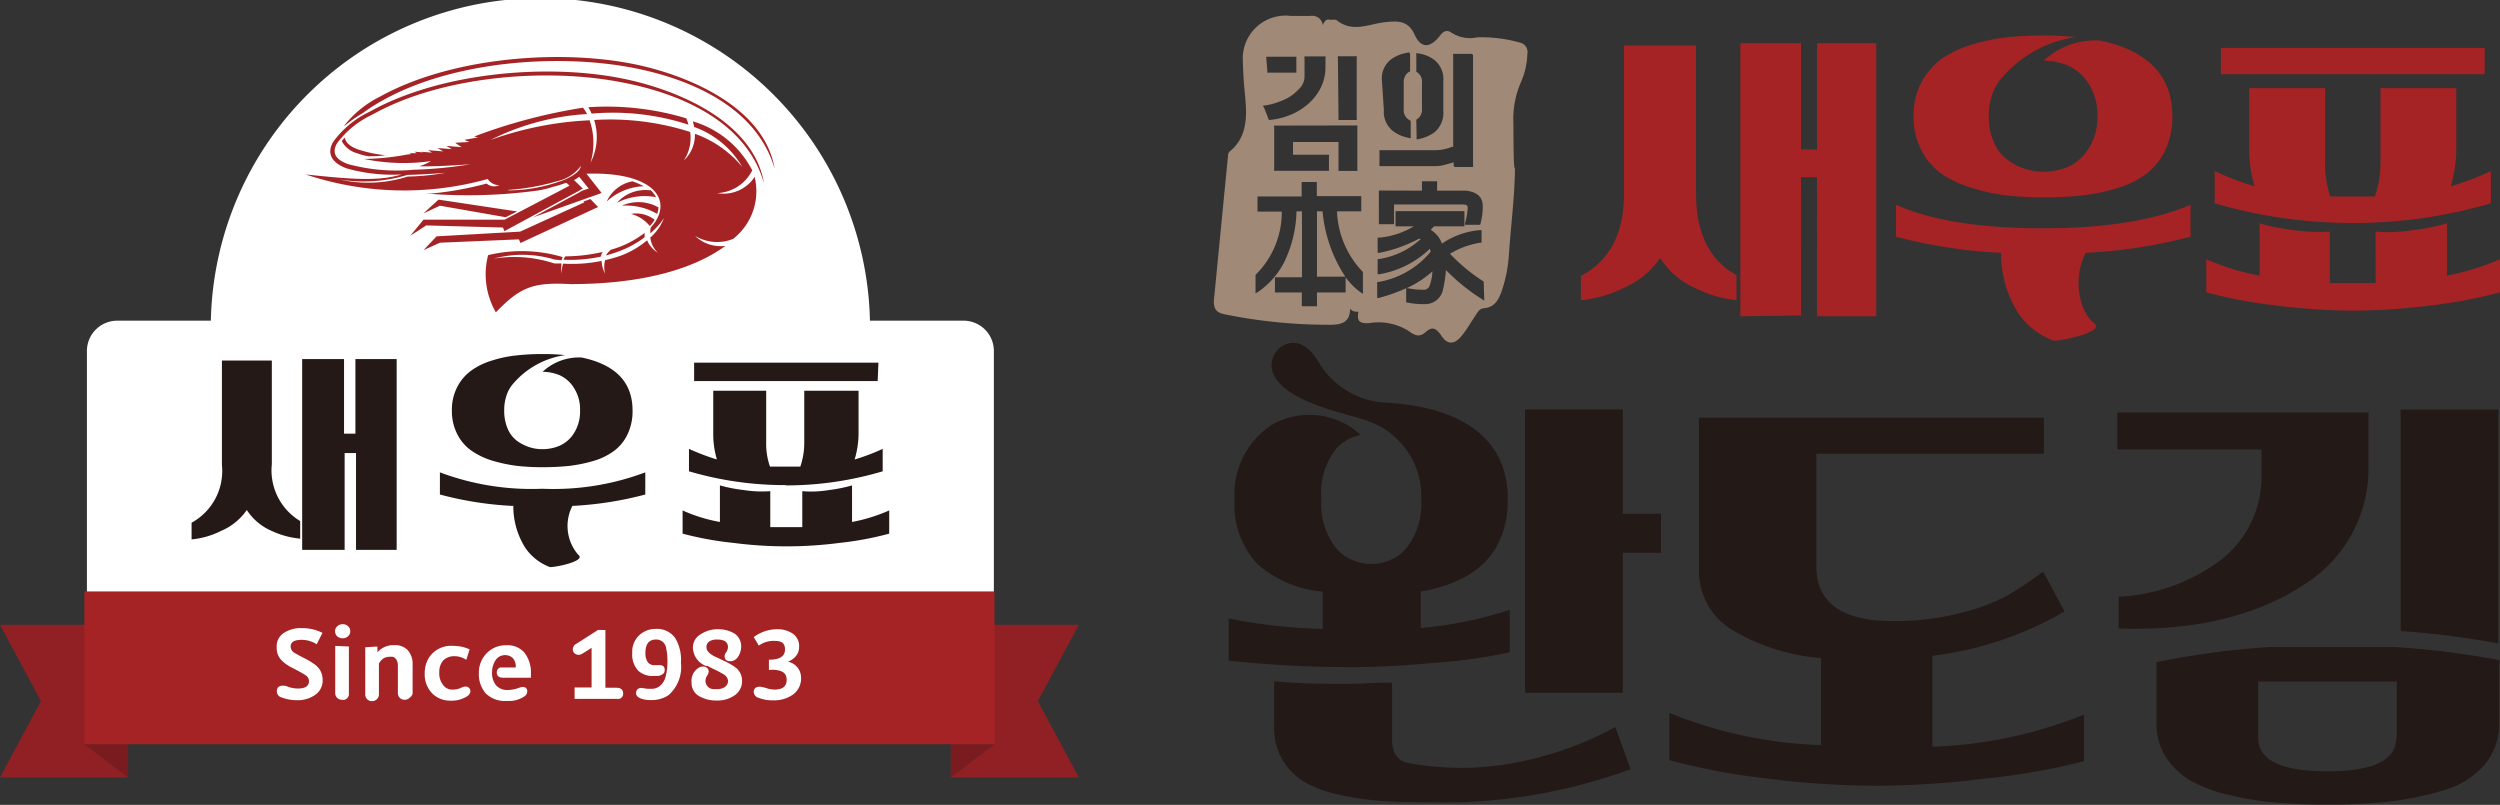 <svg xmlns="http://www.w3.org/2000/svg" viewBox="0 0 164.81 53.06"><rect x="0" y="0" width="164.81" height="53.06" fill="#333333" stroke="none"/><defs><style>.cls-1{fill:#a18977;}.cls-2,.cls-8{fill:#a52325;}.cls-3{fill:#231916;}.cls-4{fill:#fff;}.cls-5{fill:#791b1f;}.cls-6{fill:#902024;}.cls-7{fill:#241916;}.cls-8{fill-rule:evenodd;}</style></defs><g id="Layer_2" data-name="Layer 2"><g id="레이어_1" data-name="레이어 1"><path class="cls-1" d="M92.81,19a4.72,4.72,0,0,0,1,.1.41.41,0,0,0,.45-.31,2.92,2.92,0,0,0,.17-.9A6.61,6.61,0,0,1,92.72,19Z"/><path class="cls-1" d="M86.82,13.93v4.31h1.87a9.28,9.28,0,0,1-1.5-4.31Z"/><path class="cls-1" d="M100.2,2.81a9.22,9.22,0,0,0-2.81-.35,2.24,2.24,0,0,1-1.66-.28c-.32-.23-.55-.16-.79.16-.66.84-1.26.88-1.69-.07s-1.17-.89-1.92-.81c-1.08.11-2.15.72-3.2-.12-.11-.09-.34,0-.51-.05s-.36.16-.41.39a.71.71,0,0,0-.83-.63c-.43,0-.86,0-1.29,0a2.82,2.82,0,0,0-3.16,2.71s0,1,.12,2.24.35,2.93-1,4a.51.51,0,0,0-.1.32l-.93,9.53c0,.54.18.76.71.87a34.39,34.39,0,0,0,6.94.69c.83,0,1.32-.18,1.34-1.07.13.21.33.21.54.21-.09.56,0,.8.72.75a3.75,3.75,0,0,1,2.58.51c.44.33.74.44,1.15.07s.67-.25,1,.22c.41.65.89.64,1.39,0,.31-.38.55-.81.82-1.21.16-.24.3-.55.61-.57.76-.06,1-.62,1.2-1.2a9.22,9.22,0,0,0,.45-2.28c.12-1.86.37-3.73.4-5.59,0-.58-.09.83-.1-3.08a6.07,6.07,0,0,1,.54-2.85,5.1,5.1,0,0,0,.38-1.77A.63.63,0,0,0,100.2,2.81Zm-12,1a.13.13,0,0,1,0-.1l.05,0h1.19l0,0a.13.13,0,0,1,0,.1v4a.11.11,0,0,1,0,.1.05.05,0,0,1,0,0H88.29a.05.05,0,0,1-.05,0,.11.11,0,0,1,0-.1Zm1.28,4.46a.05.05,0,0,1,0,0,.11.11,0,0,1,0,.1v2.8a.13.13,0,0,1,0,.1l0,0H88.29l-.05,0a.13.13,0,0,1,0-.1V9.36h-3v.84h2.31s0,0,.06,0a.17.17,0,0,1,0,.1v.86a.17.17,0,0,1,0,.1.11.11,0,0,1-.06,0H84l0,0a.13.13,0,0,1,0-.1V8.38a.11.11,0,0,1,0-.1.05.05,0,0,1,0,0Zm-6-4.43a.15.15,0,0,1,0-.1s0,0,.06,0h1.92s0,0,0,0a.15.15,0,0,1,0,.1v.85a.18.18,0,0,1,0,.1s0,0,0,0H83.61s0,0-.06,0a.17.17,0,0,1,0-.1Zm-.23,3.12s0,0,.07,0a3.76,3.76,0,0,0,.73-.16,4.93,4.93,0,0,0,.84-.34,3,3,0,0,0,.71-.56A1.16,1.16,0,0,0,86,5.07V3.82a.13.13,0,0,1,0-.1l1.32,0s0,0,.06,0a.15.15,0,0,1,0,.1v.64a3,3,0,0,1-.34,1.38,3.43,3.43,0,0,1-.86,1.06A4.06,4.06,0,0,1,85,7.6a4.56,4.56,0,0,1-1.35.31h0l0,0h0l0,0-.3-.77C83.26,7,83.27,7,83.29,6.94Zm6.6,12.41-.14-.09a4.35,4.35,0,0,1-1-1v1H86.82v.91h-1v-.91H84.05v-1h1.78V13.93h-.36a8.07,8.07,0,0,1-.8,3.33,5.25,5.25,0,0,1-1.76,2l-.14.08V18.12l0,0a5.79,5.79,0,0,0,1.73-4.17h-1.6v-1h2.91V12h1v.93h2.93v1h-1.6a6.07,6.07,0,0,0,1.71,4l0,0ZM93.37,8a.52.52,0,0,1,0-.11.75.75,0,0,0,.37-.73V5.47a.74.74,0,0,0-.37-.74.27.27,0,0,1,0-.11v-1a.19.19,0,0,1,0-.11,2.26,2.26,0,0,1,1.16.42,1.6,1.6,0,0,1,.62,1.4v2a1.65,1.65,0,0,1-.62,1.42,2.72,2.72,0,0,1-1.14.44h0a.27.27,0,0,1,0-.14ZM91.1,5.29a1.56,1.56,0,0,1,.64-1.4,2.6,2.6,0,0,1,1.12-.43c.08,0,.1.08.1.13v1s0,.09,0,.12a.57.57,0,0,0-.3.26.84.84,0,0,0-.12.47V7.2a.72.72,0,0,0,.43.74A.33.33,0,0,0,93,8V9a.16.16,0,0,1,0,.11l0,0h0a2.51,2.51,0,0,1-1.13-.44,1.61,1.61,0,0,1-.64-1.41ZM90.94,10a.15.15,0,0,1,0-.1s0,0,.06,0h3.69a2.67,2.67,0,0,0,.59-.08l.25-.07.18-.07.09,0V3.66a.18.18,0,0,1,0-.11l1.23,0c.07.05.08.08.08.13v7.23a.15.15,0,0,1,0,.1l0,0H95.91a.13.13,0,0,1-.08-.12l0-.19-.2.06-.48.13a2,2,0,0,1-.46.06H91a.11.11,0,0,1-.06,0,.17.17,0,0,1,0-.1Zm2.8,2.57v-.62h1v.62h1.92c.72.09,1.08.42,1.09,1a4.38,4.38,0,0,1-.17,1.25l0,0h-1l0-.09a5.75,5.75,0,0,0,.18-1c0-.12,0-.25-.35-.25H91.9v1.3h-1V12.56Zm4.11,7.25-.14-.09a13,13,0,0,1-2.39-1.93,7.46,7.46,0,0,1-.23,1.44,1.2,1.2,0,0,1-1.15.81h0a5,5,0,0,1-1.18-.11l-.06,0V19a11.11,11.11,0,0,1-1.8.64l-.11,0V18.59l.07,0a5.69,5.69,0,0,0,3.46-2l-.06-.19a6.29,6.29,0,0,1-3.34,1.68l-.1,0v-1h.07a5.25,5.25,0,0,0,2.78-1.33.4.4,0,0,0-.15,0,9.44,9.44,0,0,1-2.6.92l-.1,0v-1h.07a5.29,5.29,0,0,0,2.31-.75H92v-1h4.54v1h-2l-.22.23a1.78,1.78,0,0,1,.74.91,5.18,5.18,0,0,1,2.51-.89h.1V16h-.08a5.48,5.48,0,0,0-2,.73,11.81,11.81,0,0,0,2.22,1.83l0,0Z"/><path class="cls-2" d="M111.81,3v9.8q0,3.86,2.67,5.34v1.65a8,8,0,0,1-2.69-.78,5.26,5.26,0,0,1-2.34-2A5.63,5.63,0,0,1,107,19a7.91,7.91,0,0,1-2.78.79V18.19c1.9-1,2.84-2.79,2.84-5.44V3Zm2.92,17.85v-18h4v7h1.06v-7h3.9v18h-3.9V11.68h-1.06V20.8Z"/><path class="cls-2" d="M153.59,15.27v3.39l1.51,0h1.51V15.27a10.27,10.27,0,0,0,2.48-.1,13.27,13.27,0,0,0,2.22-.45v3.45a16.54,16.54,0,0,0,3.5-1.08v2.18a30.91,30.91,0,0,1-4.68.88,41.92,41.92,0,0,1-5,.33,42.19,42.19,0,0,1-5-.33,31.4,31.4,0,0,1-4.68-.88V17.09a15.77,15.77,0,0,0,3.51,1.08V14.72a12.76,12.76,0,0,0,2.19.44A11.66,11.66,0,0,0,153.59,15.27Zm1.51-.57A32,32,0,0,1,146,13.4V11.28a19,19,0,0,0,2.63,1,8.5,8.5,0,0,1-.35-2.53V5.81h5V10.6a6.91,6.91,0,0,0,.34,2.35l1.47,0,1.47,0a6.7,6.7,0,0,0,.37-2.35V5.81h5V9.75a8.54,8.54,0,0,1-.37,2.53,18.26,18.26,0,0,0,2.65-1V13.4A32,32,0,0,1,155.1,14.7Zm8.7-9.81H146.41V3.16H163.8Z"/><path class="cls-2" d="M138.43,2.67A5,5,0,0,0,134.73,4a4.35,4.35,0,0,1,1.6.32,3.17,3.17,0,0,1,1.35,1.18,3.79,3.79,0,0,1,.59,2.16,3.78,3.78,0,0,1-.59,2.15A3.11,3.11,0,0,1,136.33,11a4.3,4.3,0,0,1-1.63.32,3.9,3.9,0,0,1-2.36-.79,2.67,2.67,0,0,1-.89-1.14,4.06,4.06,0,0,1-.34-1.72,4.08,4.08,0,0,1,.34-1.73,3.09,3.09,0,0,1,.47-.75h0a7.9,7.9,0,0,1,4.94-2.75c-.67-.06-1.38-.1-2.16-.1a23.06,23.06,0,0,0-2.42.12,12.71,12.71,0,0,0-2.28.48,6.93,6.93,0,0,0-2,.94,4.48,4.48,0,0,0-1.33,1.55,4.63,4.63,0,0,0-.52,2.24,4.66,4.66,0,0,0,.52,2.24A4.3,4.3,0,0,0,128,11.46a7.2,7.2,0,0,0,2,.93,12.75,12.75,0,0,0,2.28.49,20.56,20.56,0,0,0,2.42.13,22.93,22.93,0,0,0,2.6-.13,12.18,12.18,0,0,0,2.31-.49,6.25,6.25,0,0,0,1.9-.94,4.2,4.2,0,0,0,1.23-1.54,5.09,5.09,0,0,0,.47-2.24C143.21,5,141.61,3.34,138.43,2.67Z"/><path class="cls-2" d="M137.6,16.66h0a33,33,0,0,0,6.81-1.06v-2.1c-2.32,1-5.56,1.55-9.71,1.55s-7.38-.51-9.71-1.55v2.1a32.64,32.64,0,0,0,6.79,1.06v0h.14a7.32,7.32,0,0,0,1.14,4,4.92,4.92,0,0,0,2.29,1.79c.33.08,3.54-.55,2.68-1.17s-1.47-2.83-.53-4.61Z"/><path class="cls-3" d="M130.74,51.34a58.7,58.7,0,0,1-7.06.46,58.7,58.7,0,0,1-7.06-.46,43.76,43.76,0,0,1-6.57-1.23V47a29,29,0,0,0,10,2.12V43.38a13.37,13.37,0,0,1-5.83-1.84,4.54,4.54,0,0,1-2.22-4v-10h22.74v2.37h-15v7.42q0,3.7,5.3,3.61a17.08,17.08,0,0,0,4.37-.57,13.08,13.08,0,0,0,2.89-1.09,24.73,24.73,0,0,0,2.39-1.6l1.41,2.63a22.7,22.7,0,0,1-8.71,2.92v6a29.46,29.46,0,0,0,10-2.12v3.07A44.16,44.16,0,0,1,130.74,51.34Z"/><path class="cls-3" d="M139.58,29.63h9.51v1.6a7,7,0,0,1-2.53,5.57,12.22,12.22,0,0,1-6.89,2.54v2.09a27.54,27.54,0,0,0,4.34-.17,20.12,20.12,0,0,0,4.39-1,15.9,15.9,0,0,0,3.91-2,9,9,0,0,0,3.83-7.49V27.19H139.58Z"/><path class="cls-3" d="M158.26,27v14.6a55.9,55.9,0,0,1,6.44.82v-.75h0V27Z"/><path class="cls-3" d="M157.8,42.65l-.37,0H150l-.33,0a54.84,54.84,0,0,0-7.5,1v4a4,4,0,0,0,.67,2.34,4.89,4.89,0,0,0,1.73,1.56,9.93,9.93,0,0,0,2.61.91,20.54,20.54,0,0,0,3,.46c1,.08,2.06.12,3.26.12a37.78,37.78,0,0,0,4.09-.2,20.69,20.69,0,0,0,3.53-.73,5.64,5.64,0,0,0,2.7-1.66,4.19,4.19,0,0,0,1-2.8V43.52A55.71,55.71,0,0,0,157.8,42.65Zm.17,6q0,2.2-4.55,2.2c-3,0-4.55-.73-4.55-2.2V44.93H158v3.72Z"/><path class="cls-3" d="M94.64,43.69A33.94,33.94,0,0,0,99.53,43V40.2a25.91,25.91,0,0,1-5.87,1.2V39.08h0V39q5.75-1,5.74-6.12c0-4.08-3.21-6.13-8.3-6.35A5.5,5.5,0,0,1,87,24c-1.18-2.15-2.61-1.37-3-.61-.57,1.15.25,2.41,3,3.39s4.07.76,5.69,2.84a5.15,5.15,0,0,1,1,3.27,4.73,4.73,0,0,1-1,3.28,3,3,0,0,1-2.28,1,3,3,0,0,1-2.3-1,4.67,4.67,0,0,1-1-3.28,4.71,4.71,0,0,1,.94-3.27,3,3,0,0,1,1.65-.95,5,5,0,0,0-5.69-.76,5.41,5.41,0,0,0-2.62,5,5.71,5.71,0,0,0,1.49,4.26A7.46,7.46,0,0,0,87.2,39h0v2.46A35.33,35.33,0,0,1,81,40.77v2.78a74,74,0,0,0,7.88.43Q91.25,44,94.64,43.69Z"/><polygon class="cls-3" points="106.98 33.87 106.98 26.99 100.54 26.99 100.54 45.67 106.98 45.67 106.98 36.44 109.5 36.44 109.5 33.87 106.98 33.87"/><path class="cls-3" d="M100.21,50.22a19.15,19.15,0,0,1-7.32.09c-.75-.13-1.12-.65-1.12-1.55V45c-1.06,0-2,.08-2.89.08-1.58,0-3.16,0-4.73-.16H84V47.9a4.07,4.07,0,0,0,2,3.65,7.78,7.78,0,0,0,2.32.85,18.94,18.94,0,0,0,2.79.4c.91.06,2,.09,3.23.09a35.74,35.74,0,0,0,13.15-2.18l-1-2.78A22.65,22.65,0,0,1,100.21,50.22Z"/><path class="cls-4" d="M63.52,21.14H57.35a21.73,21.73,0,0,0-43.45,0H7.73a2,2,0,0,0-2,2V38.92a2,2,0,0,0,2,2H63.52a2,2,0,0,0,2-2V23.17A2,2,0,0,0,63.52,21.14Z"/><polygon class="cls-5" points="62.67 49.06 62.67 51.25 65.56 49.06 62.67 49.06"/><polygon class="cls-5" points="8.45 51.25 8.45 49.06 5.56 49.06 8.45 51.25"/><rect class="cls-2" x="8.45" y="46.58" width="54.23" height="2.47"/><polygon class="cls-6" points="71.12 41.19 0 41.19 2.7 46.22 0 51.25 8.45 51.25 5.56 49.06 8.45 49.06 8.45 46.58 62.67 46.58 62.67 49.06 65.56 49.06 62.67 51.25 71.12 51.25 68.42 46.22 71.12 41.19"/><rect class="cls-2" x="5.56" y="38.99" width="60" height="10.07"/><path class="cls-7" d="M17.92,23.77v6.84a3.89,3.89,0,0,0,1.87,3.74v1.16A5.67,5.67,0,0,1,17.91,35a3.68,3.68,0,0,1-1.64-1.38A3.88,3.88,0,0,1,14.57,35a5.44,5.44,0,0,1-1.94.56v-1.1a3.89,3.89,0,0,0,2-3.81V23.77Zm2,12.48V23.67h2.76v4.92h.75V23.67h2.72V36.25H23.47V29.87h-.75v6.38Z"/><path class="cls-7" d="M50.78,32.38v2.37h2.11V32.38a7,7,0,0,0,1.73-.07A10.16,10.16,0,0,0,56.17,32v2.41a11,11,0,0,0,2.45-.76v1.53a21.09,21.09,0,0,1-3.27.61,27,27,0,0,1-7,0A21.47,21.47,0,0,1,45,35.18V33.65a10.33,10.33,0,0,0,2.46.76V32a9.77,9.77,0,0,0,1.53.3A7.73,7.73,0,0,0,50.78,32.38Zm1-.4a22.33,22.33,0,0,1-6.36-.91V29.59a14.6,14.6,0,0,0,1.84.7,6,6,0,0,1-.24-1.77V25.76h3.49v3.36a4.6,4.6,0,0,0,.25,1.64h2a4.82,4.82,0,0,0,.26-1.64V25.76H56.6v2.76a6,6,0,0,1-.26,1.77,13.12,13.12,0,0,0,1.85-.7v1.48A22.28,22.28,0,0,1,51.83,32Zm6.08-6.86H45.76V23.91H57.91Z"/><path class="cls-7" d="M38.35,23.57a3.51,3.51,0,0,0-2.58.94,3,3,0,0,1,1.11.22,2.17,2.17,0,0,1,.95.83,2.62,2.62,0,0,1,.41,1.5,2.68,2.68,0,0,1-.41,1.51,2.15,2.15,0,0,1-.95.82,2.85,2.85,0,0,1-1.13.22,2.74,2.74,0,0,1-.85-.13,3.09,3.09,0,0,1-.81-.41,2,2,0,0,1-.62-.8,3,3,0,0,1-.23-1.21,3,3,0,0,1,.23-1.2,2.28,2.28,0,0,1,.33-.53h0a5.55,5.55,0,0,1,3.46-1.92,14.31,14.31,0,0,0-1.51-.07,14.87,14.87,0,0,0-1.69.09,7.72,7.72,0,0,0-1.6.33,4.66,4.66,0,0,0-1.38.66,3.07,3.07,0,0,0-.93,1.08,3.27,3.27,0,0,0-.36,1.56,3.33,3.33,0,0,0,.36,1.57,2.9,2.9,0,0,0,.93,1.08,4.92,4.92,0,0,0,1.38.66,10.39,10.39,0,0,0,1.6.34,14.87,14.87,0,0,0,1.69.09,16.59,16.59,0,0,0,1.81-.09,9.92,9.92,0,0,0,1.62-.34,4.29,4.29,0,0,0,1.32-.66,2.93,2.93,0,0,0,.87-1.08,3.49,3.49,0,0,0,.33-1.57Q41.7,24.27,38.35,23.57Z"/><path class="cls-7" d="M37.77,33.35h0a23.19,23.19,0,0,0,4.77-.75V31.14a17.21,17.21,0,0,1-6.79,1.08A17.18,17.18,0,0,1,29,31.14V32.6a22.74,22.74,0,0,0,4.75.75h.09a5.11,5.11,0,0,0,.8,2.78,3.42,3.42,0,0,0,1.6,1.25c.23.05,2.48-.38,1.87-.82a2.9,2.9,0,0,1-.37-3.22Z"/><path class="cls-8" d="M35.53,12.55a34,34,0,0,1-7.43.21l.33,0a22.11,22.11,0,0,0,3.65-.66.78.78,0,0,0,.84.11.93.93,0,0,1-.77-.41,20.46,20.46,0,0,1-12-.3c3.19.34,4.8.45,6.34,0a11.08,11.08,0,0,1-3.64-.4c-.84-.31-1.38-.88-.89-1.74a6.28,6.28,0,0,1,2.42-2C28.93,4.81,35.94,4.16,41,5.17c3.52.7,8.68,2.77,9.37,6.93C49.22,8,44.82,6.15,41,5.43c-5.09-1-12-.38-16.46,2.13a6.06,6.06,0,0,0-2.33,1.9c-.4.72.06,1.12.74,1.36a12.3,12.3,0,0,0,4.34.37A27.72,27.72,0,0,0,31,10.83c-1.55.11-2.55.15-3.36.13a3.29,3.29,0,0,0,.77-.34h0A12.83,12.83,0,0,1,24,10.48a16.85,16.85,0,0,0,2.94-.31l-.07,0,.23,0L27,10.1h0l.47,0L27.32,10l.61.05L27.71,10h0l.77.06-.26-.16,1,.08-.38-.22.94.07-.35-.21,1,.08L30,9.41l.94-.05-.33-.14.9-.16L31.26,9a35.93,35.93,0,0,1,7.17-1.9,2.17,2.17,0,0,1,.27.42,16.21,16.21,0,0,0-6.37,1.71,22.13,22.13,0,0,1,6.54-1.3,4.59,4.59,0,0,1,.06,2.8,3.73,3.73,0,0,0,.24-2.82,17.28,17.28,0,0,1,6.33.79,2.71,2.71,0,0,1-.42,1.88,2.29,2.29,0,0,0,.73-1.76A7.2,7.2,0,0,1,48.93,11a6,6,0,0,0-3.17-2.63A3.38,3.38,0,0,0,45.67,8a6.45,6.45,0,0,1,3.92,3.23,2.71,2.71,0,0,1-2.31,1.5,2.44,2.44,0,0,0,2.47-1.07,4,4,0,0,1-1.42,4.09,2.82,2.82,0,0,1-2.51-.2,2.44,2.44,0,0,0,2,.66c-2,1.47-5.34,2.52-10.22,2.52-2.5-.14-3.32.22-4.91,1.86a5,5,0,0,1-.51-3.77,9.45,9.45,0,0,1,4.92.13,1.31,1.31,0,0,0-.08.21l-.47-.05a7.26,7.26,0,0,0-4-.06,8.44,8.44,0,0,1,4,.32l.47,0a2.18,2.18,0,0,0,0,.67,2.18,2.18,0,0,1,.1-.66,9.76,9.76,0,0,0,2.54-.18,2.05,2.05,0,0,0,.23.85,1.83,1.83,0,0,1,0-.9,9.58,9.58,0,0,0,1.08-.31,5.91,5.91,0,0,0,1.69-1,1.73,1.73,0,0,0,.71.82,1.64,1.64,0,0,1-.5-1,3.2,3.2,0,0,0,.9-1.28,4.6,4.6,0,0,1-.9,1A1.88,1.88,0,0,1,42.9,15c1.51-1.64.45-3.69-4.24-3.55l1,1.27-.3.11-4.22,1.5,3.06-1.65.18-.11.43-.14-.63-.78a2.07,2.07,0,0,1-.24.17l-.1.05.58.56-.27.16-4.9,2.65L33.16,15l-5.06-.14-1.05.68.87-1.06h5.35l4.28-2.24-.19-.17-.1,0a6.82,6.82,0,0,1-.86.26C36.17,12.43,35.53,12.55,35.53,12.55ZM24.28,10.3c.36,0,.74,0,1.12-.07a8.3,8.3,0,0,1-1.77-.37c-.48-.17-.85-.42-.89-.79a1.51,1.51,0,0,0-.21.23,1.62,1.62,0,0,0,1,.8,5,5,0,0,0,.73.2Zm-1.57-2a9.46,9.46,0,0,1,1.23-.86,10.8,10.8,0,0,1,1.27-.81C29.72,4.08,36.58,3.5,41.67,4.46c3.81.72,8.21,2.58,9.4,6.67C50.38,7,45.23,4.91,41.71,4.21c-5.1-1-12.11-.36-16.64,2.15a6.89,6.89,0,0,0-2.36,1.9Zm19,3.65A2.32,2.32,0,0,0,40,13.28a3.78,3.78,0,0,1,2.44-1,4.56,4.56,0,0,0-.79-.34Zm1.45,2.54a2,2,0,0,0-1.56-.39,2.44,2.44,0,0,1,1.24.8,2.4,2.4,0,0,0,.32-.41Zm.26-.81A2.66,2.66,0,0,0,41,13.56a4.08,4.08,0,0,1,2.32.54,1.45,1.45,0,0,0,.09-.46Zm-.55-1.13a2.49,2.49,0,0,0-2.2.82A4,4,0,0,1,43.25,13a1.74,1.74,0,0,0-.41-.51Zm-9.35,0A10.25,10.25,0,0,0,36.78,12c.6-.17,1.48-.62,1.51-1.06a2.62,2.62,0,0,1-1.54,1,14.86,14.86,0,0,1-3.26.58Zm-11.16-.72a8.64,8.64,0,0,0,4.52-.19,16.17,16.17,0,0,0,2.5-.25c-.84.07-1.68.12-2.52.14a9.88,9.88,0,0,1-4.5.3ZM39,7.49a16.12,16.12,0,0,1,6.39.73,3.52,3.52,0,0,0-.15-.42,18.12,18.12,0,0,0-6.46-.73,2.37,2.37,0,0,1,.22.42Zm-1.86,9.63a9.45,9.45,0,0,0,2.46-.2,1.2,1.2,0,0,1,.13-.31,11.37,11.37,0,0,1-2.46.29,1.59,1.59,0,0,0-.13.22Zm2.78-.27c.29-.08.58-.17.85-.27a6.67,6.67,0,0,0,1.73-.94,1.37,1.37,0,0,1,0-.29,6.48,6.48,0,0,1-2.22,1.11,1.41,1.41,0,0,0-.34.39ZM31.41,9.93a.26.26,0,0,0-.27.27.3.3,0,0,0,.29.28.28.28,0,0,0,.27-.28.29.29,0,0,0-.29-.27Zm0-.28a.43.43,0,0,0-.43.45.49.49,0,0,0,.47.45.43.43,0,0,0,.43-.45.47.47,0,0,0-.47-.45Zm7.51,3.47-.46.17.06.05-4.23,1.93-5.51.31-.86.91L29,16l5.21-.22.1.24,4.85-2.25.27-.12-.49-.51Zm-5.58,1.2.75-.38-5.18-.78-1,.91L29,13.56Z"/><path class="cls-8" d="M32.42,10a.79.79,0,0,1-.79.8.8.8,0,1,1,0-1.6A.79.79,0,0,1,32.42,10Z"/><path class="cls-4" d="M20.88,42.47a1.88,1.88,0,0,0-1-.29c-.48,0-.72.15-.72.44a.49.49,0,0,0,.21.39l.4.23.31.16a4.08,4.08,0,0,1,.59.35,1.3,1.3,0,0,1,.46.48,1.34,1.34,0,0,1,.14.61,1.14,1.14,0,0,1-.54,1,2,2,0,0,1-1.16.32,2.82,2.82,0,0,1-1-.18.42.42,0,0,1-.32-.41c0-.25.14-.37.42-.37a.86.86,0,0,1,.33.08,2.06,2.06,0,0,0,.65.11c.48,0,.72-.17.72-.49a.49.49,0,0,0-.28-.42c-.1-.07-.3-.18-.6-.34l-.21-.11a2.62,2.62,0,0,1-.74-.52,1.17,1.17,0,0,1-.3-.82,1.05,1.05,0,0,1,.53-1,2,2,0,0,1,1.13-.28,2.93,2.93,0,0,1,1.36.31Z"/><path class="cls-4" d="M22.59,41.15a.48.48,0,0,1,.35.13.42.42,0,0,1,.15.34.43.43,0,0,1-.15.33.52.52,0,0,1-.35.13.57.57,0,0,1-.36-.13.45.45,0,0,1-.14-.33.42.42,0,0,1,.15-.34A.48.48,0,0,1,22.59,41.15ZM23,42.62v3.1a.39.39,0,0,1-.28.41.33.33,0,0,1-.17,0,.44.44,0,0,1-.33-.13.44.44,0,0,1-.12-.32v-3.1Z"/><path class="cls-4" d="M24.88,42.62V43A1.41,1.41,0,0,1,26,42.53a1.15,1.15,0,0,1,.87.32,1.37,1.37,0,0,1,.33,1v1.87A.44.44,0,0,1,27,46a.43.43,0,0,1-.33.13.41.41,0,0,1-.32-.13.44.44,0,0,1-.12-.32V43.91c0-.33-.11-.53-.33-.61a.78.78,0,0,0-.22,0,.71.71,0,0,0-.61.31.38.38,0,0,0-.09.16v2a.44.44,0,0,1-.13.32.43.43,0,0,1-.33.13.41.41,0,0,1-.32-.13.44.44,0,0,1-.12-.32v-3.1Z"/><path class="cls-4" d="M30.74,43.5a1.38,1.38,0,0,0-.78-.24,1,1,0,0,0-.76.3,1.16,1.16,0,0,0-.24.77,1.22,1.22,0,0,0,.27.85.72.72,0,0,0,.59.28,1.28,1.28,0,0,0,.58-.12.71.71,0,0,1,.29-.08.32.32,0,0,1,.23.09.27.27,0,0,1,.09.21c0,.19-.15.34-.44.46a1.83,1.83,0,0,1-.82.17,1.69,1.69,0,0,1-1.22-.44A1.8,1.8,0,0,1,28,44.37a1.92,1.92,0,0,1,.27-1,1.73,1.73,0,0,1,1.6-.79,2.51,2.51,0,0,1,1.09.23Z"/><path class="cls-4" d="M33.17,44.68c-.28,0-.42-.12-.42-.35A.32.32,0,0,1,33,44h1a.83.83,0,0,0-.19-.61.69.69,0,0,0-.5-.2.74.74,0,0,0-.67.38,1.45,1.45,0,0,0-.2.77,1.22,1.22,0,0,0,.31.89,1,1,0,0,0,.69.26,2.31,2.31,0,0,0,.76-.14.79.79,0,0,1,.25-.06c.21,0,.31.1.31.29a.4.4,0,0,1-.18.32,1.84,1.84,0,0,1-.9.31l-.3,0a1.8,1.8,0,0,1-1.36-.5,1.93,1.93,0,0,1-.45-1.35A1.8,1.8,0,0,1,32.15,43a1.72,1.72,0,0,1,1.23-.46,1.45,1.45,0,0,1,1.18.47A2.13,2.13,0,0,1,35,44.43v.25Z"/><path class="cls-4" d="M39.91,41.53v3.81h.71c.31,0,.46.12.46.38a.33.33,0,0,1-.26.35.68.68,0,0,1-.2,0H37.88v-.75H39V42.71l-.59.37a.48.48,0,0,1-.26.09.41.41,0,0,1-.28-.11.36.36,0,0,1-.11-.26.42.42,0,0,1,.22-.35l1.44-.92Z"/><path class="cls-4" d="M43.22,41.46a1.47,1.47,0,0,1,1.29.6,2.8,2.8,0,0,1,.38,1.64,2.46,2.46,0,0,1-.82,2.13,2,2,0,0,1-1.15.32,1.84,1.84,0,0,1-.61-.08c-.25-.08-.38-.21-.38-.38s.11-.34.35-.34l.42.06.22,0a.87.87,0,0,0,.67-.27,1.17,1.17,0,0,0,.31-.63A3.33,3.33,0,0,0,44,43.7a4.19,4.19,0,0,0-.09-1,.65.65,0,0,0-.65-.54c-.48,0-.71.29-.71.88a1,1,0,0,0,.16.62.54.54,0,0,0,.46.19l.16,0h.16c.22,0,.33.1.33.32s-.14.32-.42.39l-.32,0a1.36,1.36,0,0,1-1-.34,1.55,1.55,0,0,1-.4-1.17,1.49,1.49,0,0,1,.48-1.19A1.56,1.56,0,0,1,43.22,41.46Z"/><path class="cls-4" d="M47.28,41.48a2.16,2.16,0,0,1,1.08.25,1,1,0,0,1,.5.91,1.19,1.19,0,0,1-.17.6.66.66,0,0,1-.47.35h-.07c-.25,0-.38-.11-.38-.34a.4.4,0,0,1,.09-.23.66.66,0,0,0,.13-.36c0-.33-.24-.5-.71-.5a1,1,0,0,0-.48.1.45.45,0,0,0-.23.4q0,.33.51.6l.35.16.22.11a4.31,4.31,0,0,1,.86.49,1.07,1.07,0,0,1,.41.85,1.12,1.12,0,0,1-.54,1,1.94,1.94,0,0,1-1.12.31,2.21,2.21,0,0,1-1.12-.26,1,1,0,0,1-.55-.94A1,1,0,0,1,46.1,44a.54.54,0,0,1,.27-.06.35.35,0,0,1,.25.1.3.3,0,0,1,.1.24.63.63,0,0,1-.12.29.57.57,0,0,0-.09.28.55.55,0,0,0,.49.58l.26,0a.88.88,0,0,0,.51-.13A.52.52,0,0,0,48,44.9a.57.57,0,0,0-.27-.43,7,7,0,0,0-.74-.39l-.2-.1-.16-.08-.09,0a1.33,1.33,0,0,1-.86-1.16,1,1,0,0,1,.52-.93A2,2,0,0,1,47.28,41.48Z"/><path class="cls-4" d="M49.69,42a2.6,2.6,0,0,1,1.54-.52,1.8,1.8,0,0,1,1,.27,1,1,0,0,1,.45.91.91.91,0,0,1-.21.59,1.24,1.24,0,0,1-.53.37,1.08,1.08,0,0,1,.87,1.09,1.3,1.3,0,0,1-.58,1.11,2.15,2.15,0,0,1-1.23.35A2.53,2.53,0,0,1,50,46a.42.42,0,0,1-.31-.38c0-.23.14-.35.41-.35a2.75,2.75,0,0,1,.5.12,1.71,1.71,0,0,0,.45.07c.54,0,.81-.21.81-.64s-.25-.6-.76-.66a1.18,1.18,0,0,0-.26,0h-.15v-.67c.71,0,1.06-.22,1.06-.67s-.24-.57-.72-.57a1.65,1.65,0,0,0-.85.21l-.16.1Z"/></g></g></svg>